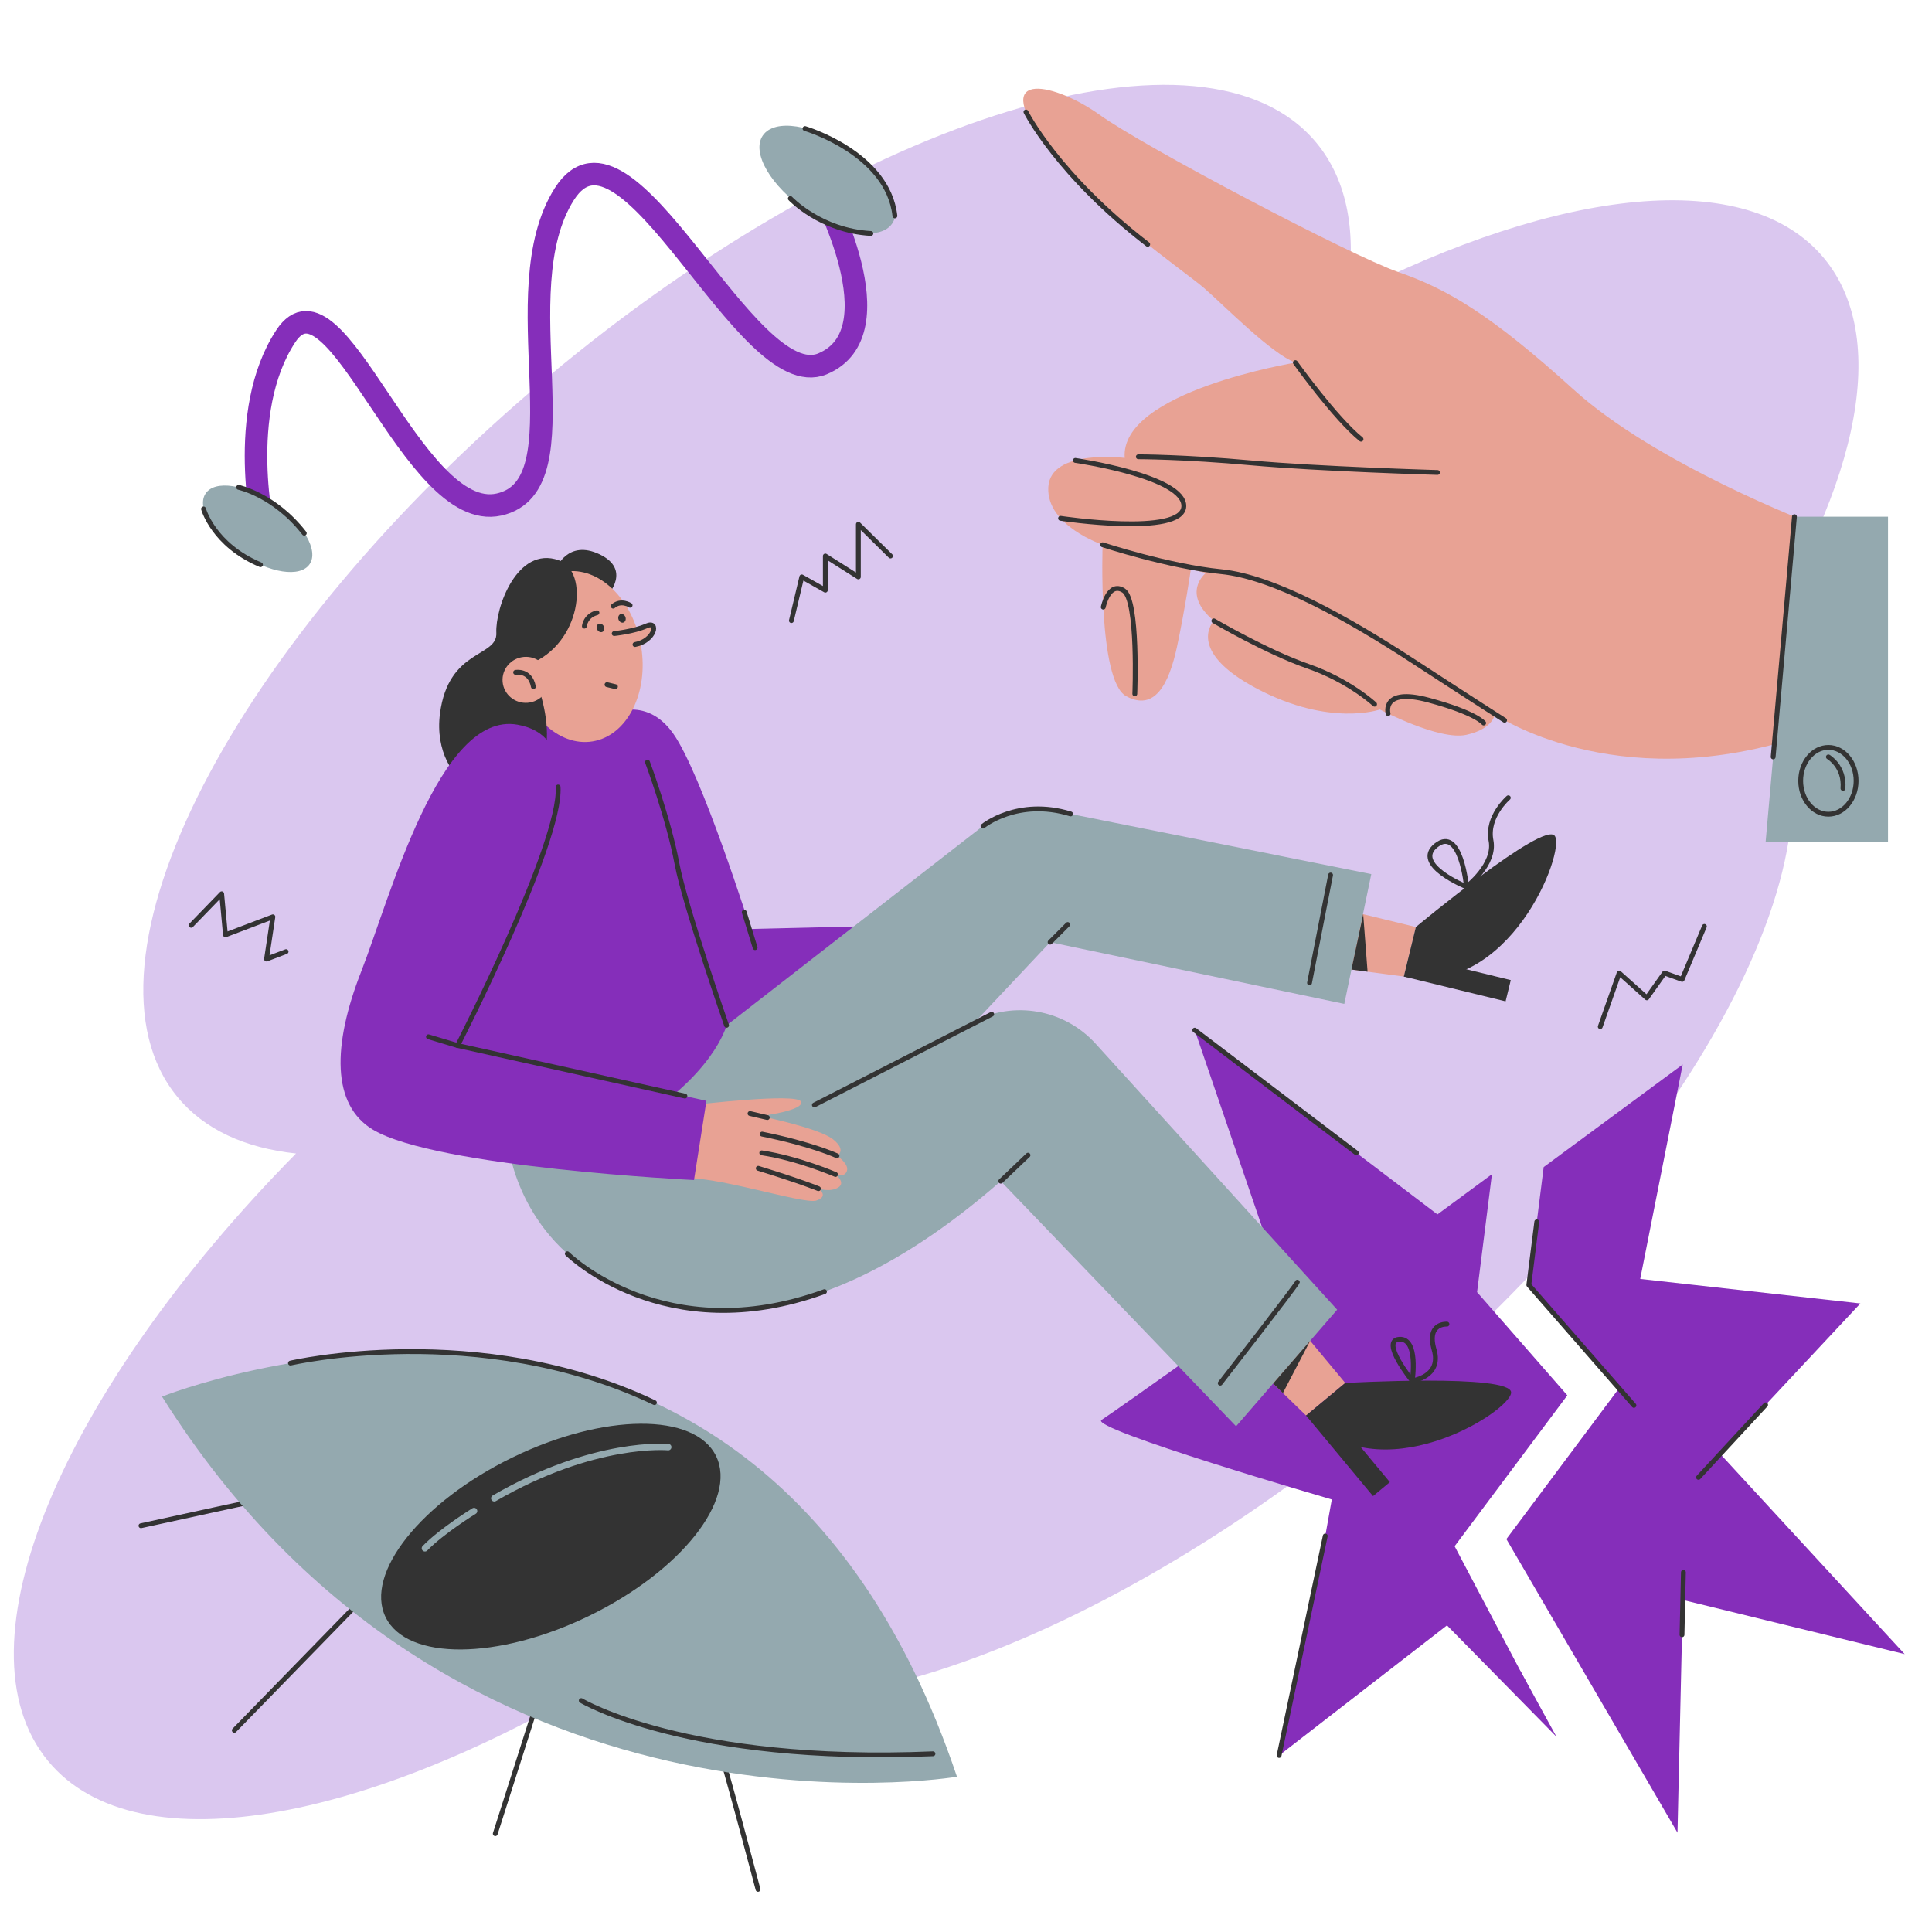 <?xml version="1.0" encoding="UTF-8"?> <!-- Generator: Adobe Illustrator 25.2.3, SVG Export Plug-In . SVG Version: 6.00 Build 0) --> <svg xmlns="http://www.w3.org/2000/svg" xmlns:xlink="http://www.w3.org/1999/xlink" id="Слой_2" x="0px" y="0px" viewBox="0 0 1200 1200" style="enable-background:new 0 0 1200 1200;" xml:space="preserve"> <style type="text/css"> .st0{fill:#DAC7EF;} .st1{fill:none;stroke:#333333;stroke-width:3;stroke-linecap:round;stroke-linejoin:round;stroke-miterlimit:10;} .st2{fill:#852EBA;} .st3{fill:#94A9AF;} .st4{fill:#333333;} .st5{fill:none;stroke:#94A9AF;stroke-width:4;stroke-linecap:round;stroke-linejoin:round;stroke-miterlimit:10;} .st6{fill:#E8A294;} .st7{fill:#E8A294;stroke:#333333;stroke-width:3;stroke-linecap:round;stroke-linejoin:round;stroke-miterlimit:10;} .st8{fill:none;stroke:#852EBA;stroke-width:14;stroke-linecap:round;stroke-linejoin:round;stroke-miterlimit:10;} </style> <g> <path class="st0" d="M1080.26,415.74c71.64-105.78,95.62-203.3,52.77-255.23c-47.42-57.47-164.3-44.03-296.47,23.78 c6.32-38.9,0.65-71.89-18.82-95.48c-68.61-83.15-282.6-17.89-477.96,145.75S41.68,598.28,110.29,681.43 c16.7,20.24,42.03,31.66,73.58,35.03C38.87,863.64-29.27,1022.14,29.86,1093.79c55.52,67.28,206.21,37.38,365.2-63.16 c77.98,66.21,281.18-0.37,467.45-156.4c195.36-163.64,298.1-363.71,229.49-446.85C1088.46,423.1,1084.53,419.24,1080.26,415.74z"></path> <g> <path class="st1" d="M180.42,927.68c-1.61,0-92.86,19.97-92.86,19.97"></path> <line class="st1" x1="227.12" y1="991.02" x2="145.53" y2="1074.76"></line> <line class="st1" x1="332.87" y1="1059.73" x2="307.62" y2="1138.93"></line> <path class="st1" d="M446.66,1086.03c2.15,4.29,24.15,87.49,24.15,87.49"></path> </g> <path class="st2" d="M377.02,444.67c0,0,23.38-14.09,41.12,10.96S466.18,577,466.18,577l115.26-2.76l-15.65,55.72L420.53,649.4 L377.02,444.67z"></path> <g> <g> <polygon class="st2" points="1041.92,1138.31 935.64,955.95 1005.65,862.25 949.58,798.13 958.81,724.89 1045.16,661.17 1018.77,794.36 1155.52,809.61 1068.3,902.89 1183.02,1027.4 1045.22,993.74 "></polygon> <path class="st2" d="M898.74,1007.73c-5.57,3.52-91.92,67.53-103.06,76.51c6.98-13.5,31.53-152.89,31.53-152.89 s-151.46-44.08-143.03-49.41c8.41-5.32,113.28-80.08,113.28-80.08l-55.38-162.03l150.74,114.46l33.84-24.96l-9.23,73.24 l56.07,64.12l-70.01,93.7l59.52,112.86C929.07,1040.07,901.81,1005.78,898.74,1007.73z"></path> </g> <line class="st1" x1="1096.65" y1="872.57" x2="1054.98" y2="917.62"></line> <line class="st1" x1="1044.73" y1="1015.38" x2="1045.59" y2="976.58"></line> <polyline class="st1" points="954.52,758.89 949.58,798.13 1014.87,872.93 "></polyline> <polygon class="st2" points="813.03,1008.06 794.47,1090.36 898.75,1009.55 966.74,1078.72 944.54,1038.22 897.97,989.01 "></polygon> </g> <g> <path class="st3" d="M100.64,867.46c0,0,365.16-146.1,493.75,236.1C594.39,1103.56,282.2,1156.51,100.64,867.46z"></path> <ellipse transform="matrix(0.899 -0.438 0.438 0.899 -383.57 246.592)" class="st4" cx="342.37" cy="954.16" rx="114.17" ry="54.65"></ellipse> <path class="st5" d="M415.05,898.83c0,0-45.72-4.36-108.04,31.78"></path> <path class="st5" d="M294.45,938.53c0,0-19.77,12.11-30.52,23.14"></path> </g> <g> <polygon class="st6" points="809.99,828.24 835.56,859 811.24,879.23 781.1,849.96 "></polygon> <path class="st4" d="M835.56,859c0,0,103.21-5.87,103.02,5.94c-0.19,11.81-82.55,63.97-127.36,14.28L835.56,859z"></path> <polygon class="st4" points="811.24,879.23 852.82,929.26 863.27,920.57 829.57,880.03 "></polygon> </g> <g> <polygon class="st6" points="840.56,566.33 879.42,575.8 871.94,606.54 830.3,600.99 "></polygon> <path class="st4" d="M879.42,575.8c0,0,79.4-66.2,86.29-56.6c6.88,9.6-28.19,100.56-93.78,87.34L879.42,575.8z"></path> <polygon class="st4" points="871.94,606.54 935.15,621.95 938.37,608.75 887.14,596.26 "></polygon> </g> <path class="st3" d="M451.28,636.87l157.27-122.27c13.2-10.26,30.22-14.28,46.62-11l196.57,39.33l-16.76,80.6l-182.73-38.32 L540.17,704.29l-144.35,4.17l8.91-56.78L451.28,636.87z"></path> <path class="st3" d="M315.75,711.43c0,0,5.87,56.79,62.92,84.95c24.69,12.19,108.58,54.82,242.92-62.74L767.75,885.9l62.79-72.43 L680.47,648.22c-19.4-21.36-50.78-26.91-76.32-13.51L441.3,720.16L315.75,711.43z"></path> <g> <path class="st6" d="M431.9,686.19c0,0,62.92-7.51,65.57-2c2.65,5.51-25.04,9.06-25.04,9.06s36.06,7.33,44.94,14.37 c8.87,7.04,2.49,10.26,2.49,10.26s7.57,4.94,6.18,9.36c-1.39,4.43-7.09,2.24-7.09,2.24s6.63,5.04,1.65,8.11 s-12.25,0.71-12.25,0.71s6.94,4.65-1.4,7.4c-7.79,2.56-66.44-16.75-84.08-13.53L431.9,686.19z"></path> <path class="st1" d="M519.87,717.89c0,0-15.17-7.14-46.49-13.48"></path> <path class="st1" d="M518.95,729.49c0,0-23.35-10.08-45.81-13.43"></path> <path class="st1" d="M508.35,738.3c0,0-10.71-4.45-37.38-12.64"></path> <line class="st1" x1="476.59" y1="694.13" x2="465.85" y2="691.63"></line> </g> <path class="st2" d="M370.1,443.61c0,0,40.51,36.2,48.56,83.23c8.05,47.03,32.62,110.02,32.62,110.02s-8.13,32.15-61.88,63.32 s-129.48-53.23-129.48-53.23L341,441.62L370.1,443.61z"></path> <path class="st4" d="M345.51,352.98c0,0,7.14-18.16,26.95-8.67s5.06,25.24,5.06,25.24L345.51,352.98z"></path> <ellipse transform="matrix(0.987 -0.164 0.164 0.987 -61.862 64.219)" class="st6" cx="359.02" cy="407.75" rx="39.34" ry="53.39"></ellipse> <path class="st4" d="M347.01,347.96c19.43,6.87,13.98,52.33-18.37,64.59c0,0,28.04,54.97-5.11,77.68 c-8.32,5.7-22.03,2.33-31.23-1.81c-10.72-4.82-22.05-21.83-19.03-45.15c5.25-40.55,35.74-34.79,35.01-50.19 C307.55,377.66,321.2,338.84,347.01,347.96z"></path> <g> <ellipse transform="matrix(0.997 -0.083 0.083 0.997 -33.935 28.586)" class="st6" cx="326.5" cy="422.04" rx="14.48" ry="14.28"></ellipse> <path class="st1" d="M320.26,417.62c0,0,9-1.71,11.03,8.88"></path> </g> <ellipse transform="matrix(0.945 -0.328 0.328 0.945 -104.54 147.703)" class="st4" cx="386.11" cy="384.12" rx="2.27" ry="2.75"></ellipse> <ellipse transform="matrix(0.89 -0.456 0.456 0.89 -136.788 213.085)" class="st4" cx="373" cy="389.89" rx="2.27" ry="2.75"></ellipse> <path class="st7" d="M381.48,393.51c0,0,12.07-1.2,20.04-4.75c7.99-3.56,5.28,9.28-7.11,11.57"></path> <line class="st1" x1="377.02" y1="425.24" x2="382.25" y2="426.5"></line> <path class="st1" d="M362.96,388.91c0,0,0.55-6.42,7.81-8.34"></path> <path class="st1" d="M391.37,375.95c0,0-5.6-3.66-10.51,0.55"></path> <path class="st2" d="M321.34,450.1c35.2,6.21,32.69,46.19,0.9,111.14s-37.99,88.15-37.99,88.15l154.53,34.36l-7.72,49.19 c0,0-160.19-7.78-199.43-31.29c-25.62-15.36-25.31-52.26-7.17-98.5C242.13,558.09,272.8,441.54,321.34,450.1z"></path> <path class="st1" d="M425.43,680.79l-141.19-31.4c0,0,64.51-125.74,62.41-160.57"></path> <line class="st1" x1="505.82" y1="686.3" x2="615.97" y2="629.96"></line> <line class="st1" x1="621.58" y1="733.64" x2="638.51" y2="717.5"></line> <polygon class="st4" points="846.71,567.83 849.43,603.54 839.41,602.2 "></polygon> <polygon class="st4" points="813.78,832.8 796.84,865.25 790.77,859.35 "></polygon> <path class="st1" d="M805.8,796.38c-0.24,1.51-47.9,62.75-47.9,62.75"></path> <line class="st1" x1="826.45" y1="543.5" x2="813.37" y2="610.49"></line> <path class="st1" d="M910.86,550.78c0,0-34.02-13.77-18.77-25.77C907.35,513,910.86,550.78,910.86,550.78z"></path> <path class="st1" d="M910.86,550.78c0,0,18.15-13.81,15.23-28.67c-2.92-14.86,10.75-26.6,10.75-26.6"></path> <path class="st1" d="M877.18,857.6c0,0-20.17-24.9-8.04-25.74C881.28,831.03,877.18,857.6,877.18,857.6z"></path> <path class="st1" d="M877.18,857.6c0,0,18.47-2.38,13.57-19.26c-4.89-16.88,7.98-15.89,7.98-15.89"></path> <line class="st1" x1="652.24" y1="585.21" x2="663.19" y2="574.24"></line> <g> <path class="st6" d="M1125.64,325.36c0,0-96.87-36.76-148.43-83.55c-51.55-46.79-78.92-62.53-108.55-72.77 S710.3,90.93,683.17,71.43c-27.12-19.5-67.81-29.02-35.95,15.15s88.14,81.42,100.72,92.4c13.03,11.37,41.78,40.77,56.64,46.25 c0,0-109.2,17.96-106,59.21c0,0-46.16-5.83-47.46,18.16s33.73,35.74,33.73,35.74s-3.01,84.48,14.62,94.06s26.58-7.22,31.64-30.95 c5.06-23.73,8.56-48.01,8.56-48.01l9.26,2.5c0,0-15.68,12.3,5.02,29.66c0,0-18.28,18.47,27.02,42.27 c45.3,23.8,76.1,12.8,76.1,12.8s36.79,19.46,53.67,15.75c16.87-3.71,17.67-12.74,17.67-12.74s73.66,50.82,187.93,14.44 L1125.64,325.36z"></path> <path class="st1" d="M667.91,285.98c0,0,68.26,9.89,67.38,28.61s-76.56,7.34-76.56,7.34"></path> <path class="st1" d="M804.58,225.24c0,0,24.69,34.56,40.79,47.57"></path> <path class="st1" d="M684.84,338.35c0,0,41.22,13.55,73.64,16.72c32.41,3.17,78.61,29.09,118.5,55.09s57.55,37.21,57.55,37.21"></path> <path class="st1" d="M685.26,377.09c0,0,3.29-16.16,12.62-10.32s6.97,64.19,6.97,64.19"></path> <path class="st1" d="M753.94,385.62c0,0,32.86,19.3,58.5,28.2c25.63,8.9,41.33,23.58,41.33,23.58"></path> <path class="st1" d="M862.18,443.24c0,0-4.59-16.4,25.11-8.4c29.7,7.99,34.24,14.23,34.24,14.23"></path> <path class="st1" d="M892.86,293.47c0,0-73.95-2.17-115.75-5.96s-70.07-3.79-70.07-3.79"></path> </g> <line class="st1" x1="284.24" y1="649.4" x2="266.12" y2="643.96"></line> <path class="st1" d="M402.17,473.39c0,0,12.96,34.67,18.36,63.32c4.81,25.53,30.75,100.15,30.75,100.15"></path> <line class="st1" x1="462.25" y1="566.59" x2="469.01" y2="588.6"></line> <polyline class="st1" points="118.74,574.72 137.68,555.15 140.03,580.65 169.49,569.46 165.54,595.69 177.7,591.07 "></polyline> <polyline class="st1" points="993.94,637.66 1005.68,604.37 1022.9,619.78 1033.86,604.37 1044.81,608.32 1058.62,575.42 "></polyline> <polyline class="st1" points="491.55,385.47 498.01,358.32 512.63,366.56 512.63,345.33 533.15,358.32 533.15,325.64 553.11,345.33 "></polyline> <path class="st1" d="M637.23,69.53c0,0,19.45,38.97,75.62,82.23"></path> <path class="st1" d="M180.42,846.65c0,0,117.03-27.23,226.06,24.54"></path> <path class="st1" d="M352.36,778.7c0,0,60.24,59.85,159.73,23.55"></path> <path class="st1" d="M610.56,513.11c0,0,21.54-17.68,54.42-7.55"></path> <g> <path class="st8" d="M509.86,117.1c0,0,48.35,89.21,1,108.9S389.43,59.56,350.6,120.42s13.08,181.08-40.72,192.96 S208.61,161.4,177.48,208.84s-13.5,122.35-13.5,122.35"></path> <ellipse transform="matrix(0.563 -0.827 0.827 0.563 132.376 473.54)" class="st3" cx="513.77" cy="111.65" rx="23.25" ry="48.58"></ellipse> <ellipse transform="matrix(0.563 -0.827 0.827 0.563 -201.557 275.772)" class="st3" cx="159.87" cy="328.39" rx="18.68" ry="39.03"></ellipse> <path class="st1" d="M499.99,79.83c0,0,51.49,15.13,55.85,54.25"></path> <path class="st1" d="M126.42,316.1c0,0,6.12,22.39,35.37,34.65"></path> <path class="st1" d="M490.9,123.29c0,0,18.69,19.97,50.02,21.72"></path> <path class="st1" d="M148.22,302.69c0,0,22.34,4.73,40.77,28.49"></path> </g> <path class="st1" d="M361.03,1056.26c0,0,65.64,39.47,218.45,33.04"></path> <line class="st1" x1="823.14" y1="954.01" x2="794.47" y2="1090.36"></line> <line class="st1" x1="742.08" y1="639.83" x2="842.47" y2="716.06"></line> <polygon class="st3" points="1114.56,320.92 1096.65,523.14 1172.68,523.14 1172.68,320.92 "></polygon> <ellipse class="st1" cx="1135.65" cy="484.98" rx="17.21" ry="20.75"></ellipse> <path class="st1" d="M1135.65,470.13c0,0,10.16,5.88,9.05,19.57"></path> <line class="st1" x1="1114.56" y1="320.92" x2="1101.35" y2="470.13"></line> </g> </svg> 